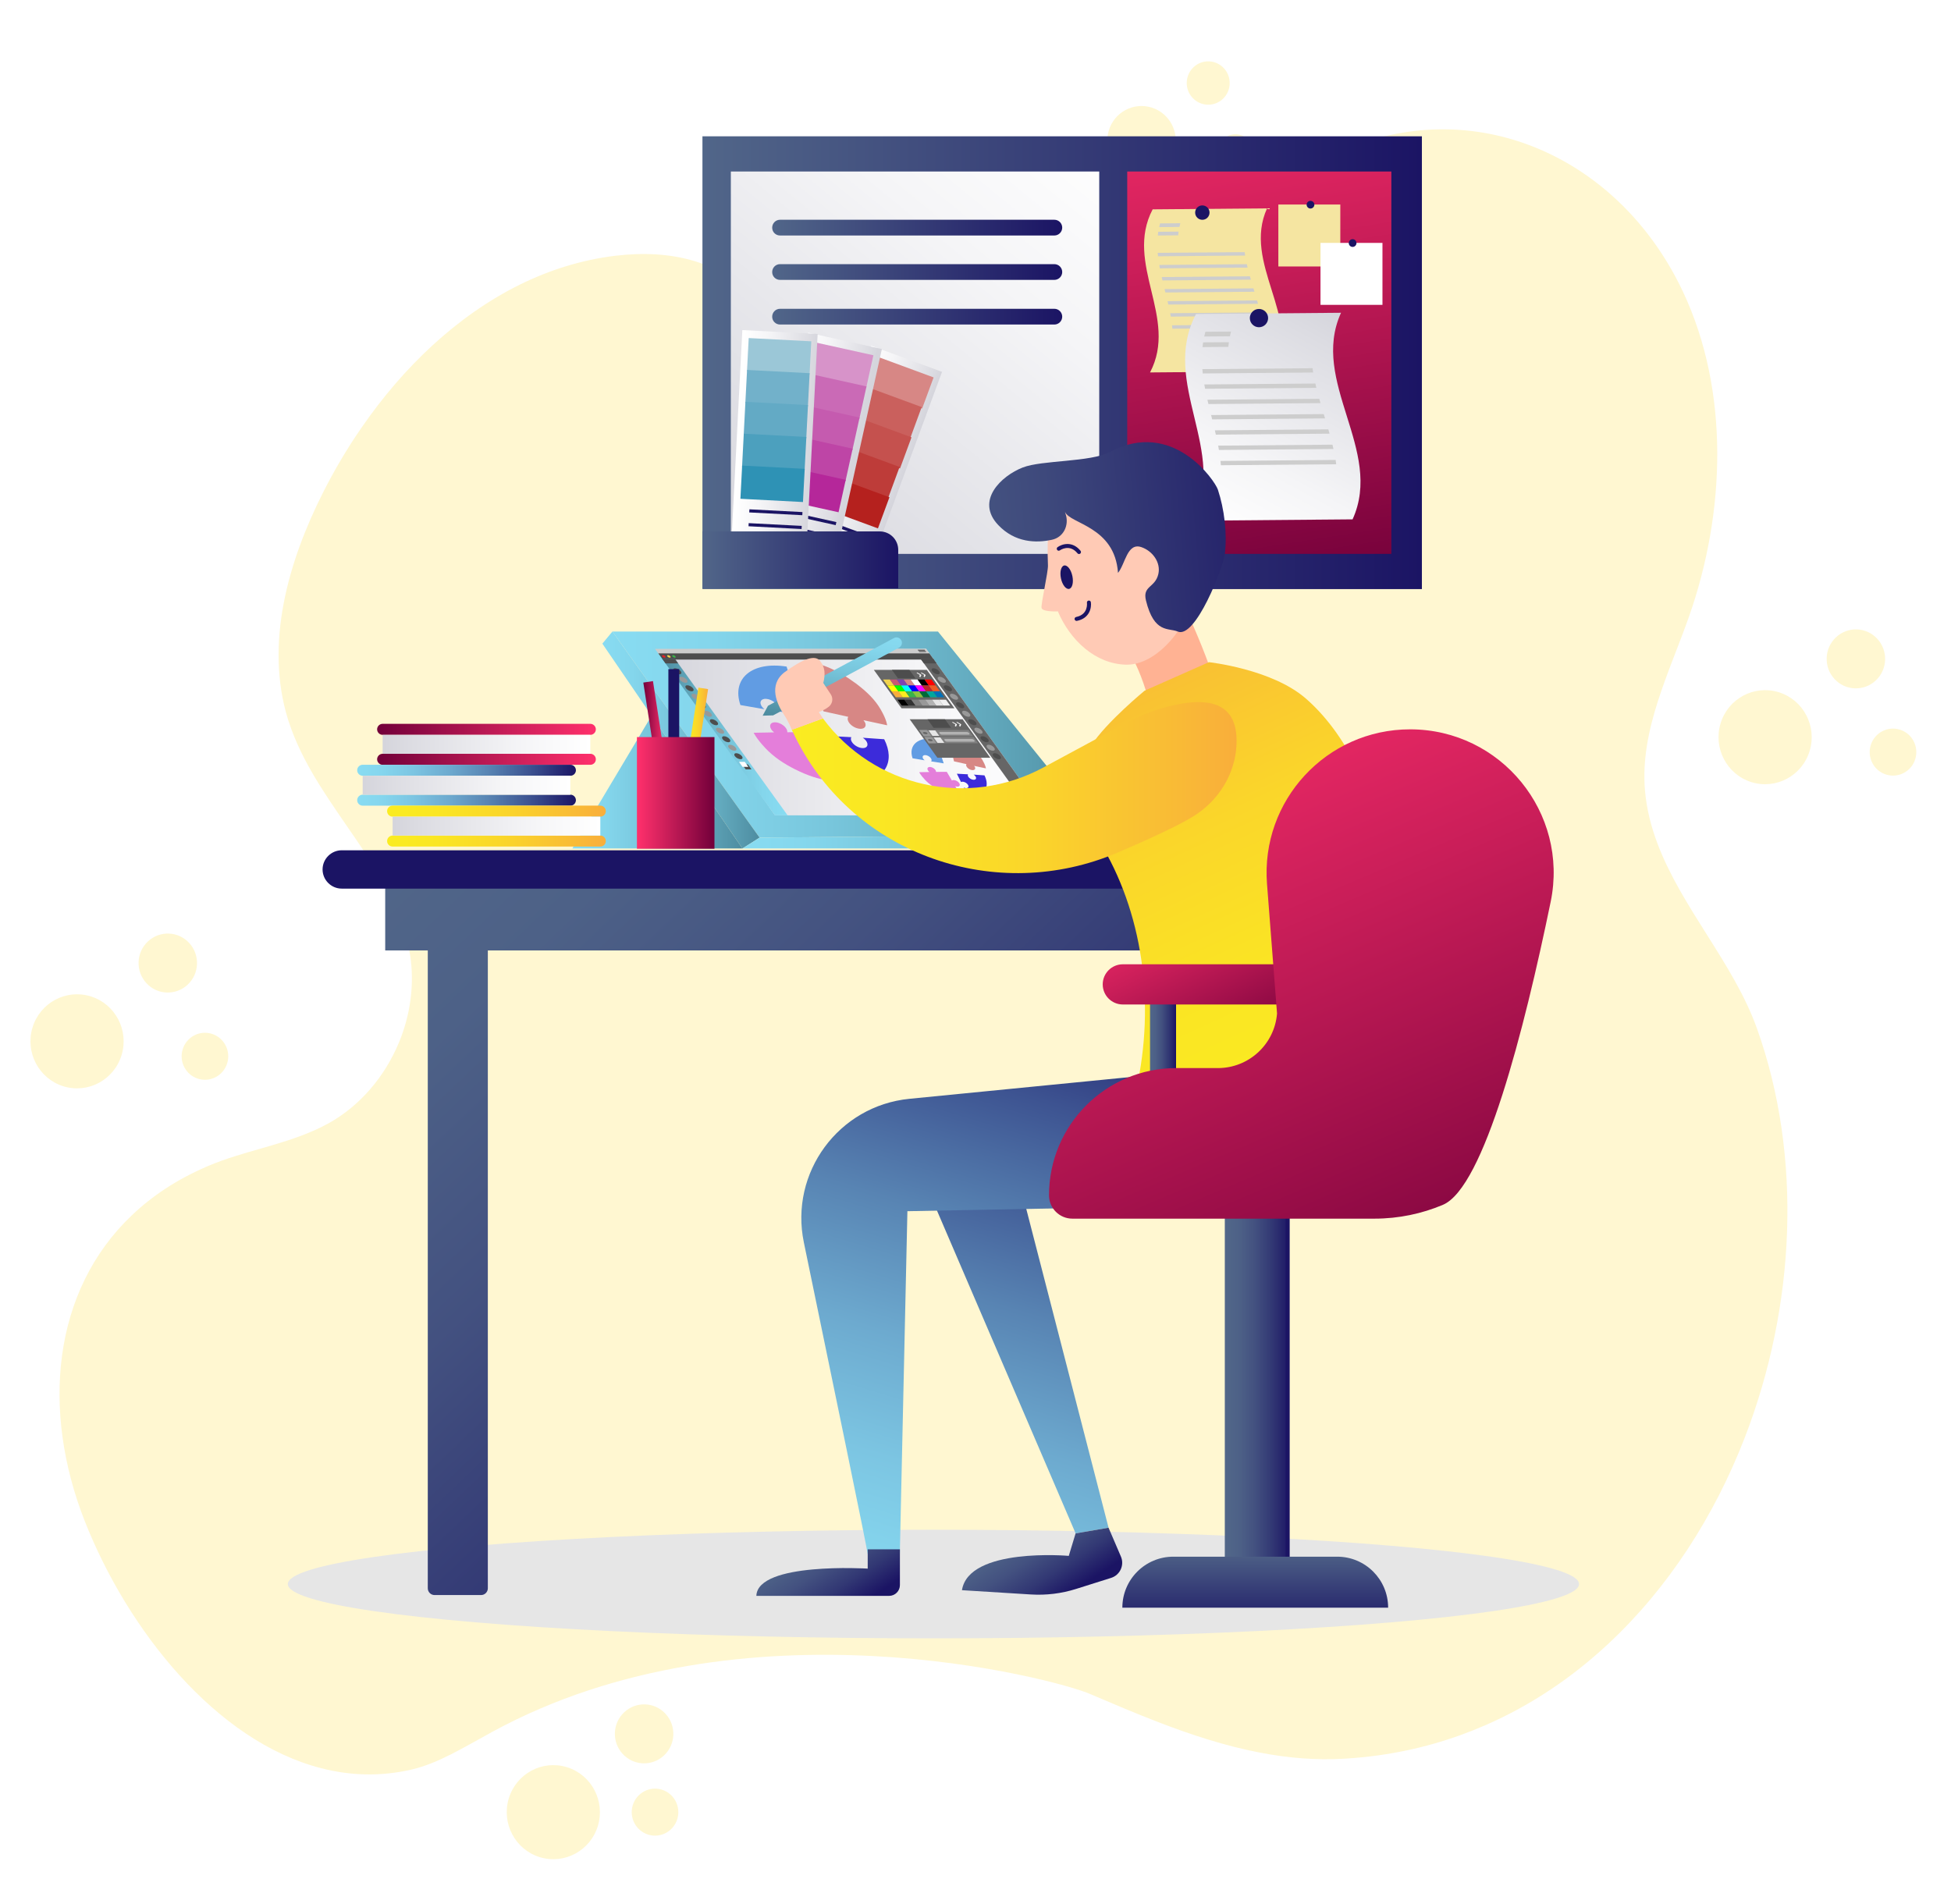 <svg xmlns="http://www.w3.org/2000/svg" xmlns:xlink="http://www.w3.org/1999/xlink" id="Layer_1" x="0px" y="0px" viewBox="0 0 461 450" style="enable-background:new 0 0 461 450;" xml:space="preserve"><style type="text/css">	.st0{fill:#FFF7D1;}	.st1{fill:url(#SVGID_1_);}	.st2{fill:url(#SVGID_00000067217500132678906280000009646360530079071107_);}	.st3{fill:url(#SVGID_00000018934506838723357580000003027321755322246019_);}	.st4{fill:#F5E5A1;}	.st5{fill:#CDCDCD;}	.st6{fill:#1B1464;}	.st7{fill:#FFFFFF;}	.st8{fill:url(#SVGID_00000165932383434352324530000012799616830743296434_);}	.st9{fill:url(#SVGID_00000063603523031749636630000009228446610843893909_);}	.st10{fill:#D78785;}	.st11{fill:#CA605D;}	.st12{fill:#C5514E;}	.st13{fill:#BE3C39;}	.st14{fill:#B5211E;}	.st15{fill:url(#SVGID_00000044153931704992128120000011256673029334453140_);}	.st16{fill:#D793C9;}	.st17{fill:#CA6AB6;}	.st18{fill:#C55BAF;}	.st19{fill:#BE45A6;}	.st20{fill:#B5279A;}	.st21{fill:url(#SVGID_00000124141456897866557300000012699088365094940056_);}	.st22{fill:#9BC7D7;}	.st23{fill:#72B1CA;}	.st24{fill:#63AAC5;}	.st25{fill:#4CA0BE;}	.st26{fill:#2E92B5;}	.st27{fill:url(#SVGID_00000052106485388188750770000010979669822003421113_);}	.st28{fill:url(#SVGID_00000175287169887424543800000001774779855911859331_);}	.st29{fill:url(#SVGID_00000110442131986043828640000011021887714686666653_);}	.st30{fill:url(#SVGID_00000175281914371161649350000016350456755078845077_);}	.st31{fill:#E6E6E6;}	.st32{fill:url(#SVGID_00000168803150313067736560000010350985713609855906_);}	.st33{fill:url(#SVGID_00000083782796347712538640000001609044732185810583_);}	.st34{fill:url(#SVGID_00000044892424524975158550000007829937234011425932_);}	.st35{fill:url(#SVGID_00000097477281630261250600000006877169624740368036_);}	.st36{fill:url(#SVGID_00000137124529591764452530000016289074891843853975_);}	.st37{fill:#E47EDA;}	.st38{fill:#3C2BDA;}	.st39{fill:#619CE3;}	.st40{fill:#CCCCCC;}	.st41{fill:#4D4D4D;}	.st42{fill:url(#SVGID_00000122686827164998350260000009571224921513025710_);}	.st43{fill:#999999;}	.st44{fill:#666666;}	.st45{fill:#F1D34E;}	.st46{fill:#C85676;}	.st47{fill:#8043B1;}	.st48{fill:#FF0000;}	.st49{fill:#FFFF00;}	.st50{fill:#00FF00;}	.st51{fill:#00FFFF;}	.st52{fill:#0000FF;}	.st53{fill:#FF00FF;}	.st54{fill:#BF272D;}	.st55{fill:#EF5A24;}	.st56{fill:#F9AE3B;}	.st57{fill:#FAEC21;}	.st58{fill:#39B34A;}	.st59{fill:#8AC43F;}	.st60{fill:#006837;}	.st61{fill:#00A79B;}	.st62{fill:#0071BA;}	.st63{fill:#333333;}	.st64{fill:#808080;}	.st65{fill:#B3B3B3;}	.st66{fill:#F2F2F2;}	.st67{fill:#EB1C24;}	.st68{fill:url(#SVGID_00000178186226146419039880000014280842745365133698_);}	.st69{fill:url(#SVGID_00000005233853283461476520000010438565355935275958_);}	.st70{fill:url(#SVGID_00000042006182345554522010000001985788753623890334_);}	.st71{fill:url(#SVGID_00000104679372835250214030000011979256789263536787_);}	.st72{fill:url(#SVGID_00000045605463098689181640000012329155851098261918_);}	.st73{fill:url(#SVGID_00000112595955188902919640000013630146373913752973_);}	.st74{fill:url(#SVGID_00000157274080937156424550000009277220970920429759_);}	.st75{fill:url(#SVGID_00000070111434023835366490000000453719729730807994_);}	.st76{fill:url(#SVGID_00000051377217956364548430000000896543481878157703_);}	.st77{fill:url(#SVGID_00000163058960241531020890000012460979133789335711_);}	.st78{fill:url(#SVGID_00000026144387949525891090000014168875671261026965_);}	.st79{fill:url(#SVGID_00000162314923148033722280000009310840894444744121_);}	.st80{fill:url(#SVGID_00000166656150767230544960000008864253349670278547_);}	.st81{fill:#FFB293;}	.st82{fill:#FFCAB5;}	.st83{fill:url(#SVGID_00000059275428957626223770000002616656503965909656_);}	.st84{fill:url(#SVGID_00000101805117413469506200000003730145573468251523_);}	.st85{fill:url(#SVGID_00000126315463899712780070000010690495968584791220_);}	.st86{fill:url(#SVGID_00000053517668874639042670000007112140022965717394_);}	.st87{fill:url(#SVGID_00000175287844369593747930000013102643448255614855_);}	.st88{fill:url(#SVGID_00000060741314697320059580000007625281627038317210_);}	.st89{fill:url(#SVGID_00000083089845426122584890000008531925461252568246_);}	.st90{fill:url(#SVGID_00000079487037257591948650000006583264994019969446_);}	.st91{fill:url(#SVGID_00000099632432006062790280000017691218797899405184_);}	.st92{fill:url(#SVGID_00000166675148007636338070000010830306138296837272_);}	.st93{fill:url(#SVGID_00000000901544947689518580000009648139812026179210_);}	.st94{fill:url(#SVGID_00000006666932318391765440000008099299839636906164_);}	.st95{fill:url(#SVGID_00000012473684543581951500000007430122980347149235_);}</style><g id="BACKGROUND">	<g>		<g>			<path class="st0" d="M397.65,68.9c11.15,23.65,10.01,52.41,1.47,76.73c-4.74,13.47-11.64,26.91-10.43,41.16    c0.38,4.41,1.45,8.59,2.98,12.62c5.76,15.23,17.98,28.28,23.45,43.55c10.87,30.29,9.12,65.83-2.85,96.76    c-7.21,18.63-18.14,35.6-32.28,48.76c-8.53,7.96-18.26,14.52-29.05,19.22c-7.82,3.41-16.21,5.84-25.13,7.09    c-2.6,0.37-5.26,0.63-7.96,0.8c-6.94,0.43-13.74-0.17-20.39-1.48c-8.09-1.57-16-4.15-23.76-7.15    c-5.49-2.11-10.91-4.43-16.29-6.72c-7.9-3.39-81.68-23.34-140.99,8.96c-6.94,3.78-12.83,7.48-19.12,8.95    c-7.35,1.71-14.52,1.47-21.39-0.3c-24.92-6.37-45.78-32.74-55.88-58.39c-10.31-26.19-7.67-54.42,11.14-72.29    c4.75-4.53,10.53-8.38,17.4-11.37c0.23-0.1,0.46-0.2,0.68-0.3c7.96-3.37,16.69-4.75,24.56-8.19c1.32-0.55,2.61-1.2,3.88-1.89    c7.44-4.16,13.23-11.04,16.53-18.96l0.01-0.01c2.75-6.59,3.78-13.91,2.64-20.97c-3.24-19.95-21.12-34.26-28.03-53.18l-0.79-2.28    l-0.02-0.09c-5.49-17.77,0.01-37.19,8.41-53.76c2.63-5.18,5.63-10.27,8.98-15.1c9.78-14.2,22.51-26.44,37.39-33.8    c7.1-3.5,14.66-5.88,22.63-6.84c3.13-0.37,6.35-0.51,9.53-0.32c6.47,0.4,12.8,2.15,18.02,5.92c3.35,2.42,6.03,5.46,8.33,8.83    c4.34,6.42,7.32,14.08,10.89,21.06c5.45,10.69,14.94,21.47,26.82,20.5c1.5-0.13,2.97-0.43,4.36-0.9    c5.65-1.82,10.54-5.99,15.03-10.07c2.33-2.11,4.6-4.28,6.86-6.49c8.98-8.81,17.45-18.32,26.23-27.48    c11.53-12.06,23.6-23.49,38.03-31.95c0.39-0.25,0.8-0.49,1.2-0.72c14.42-8.23,29.8-10.04,43.88-6.6    C372.65,36.62,388.58,49.66,397.65,68.9z"></path>		</g>		<g>			<g>				<path class="st0" d="M262,30.82c1.31-4.31,5.83-6.73,10.1-5.41c4.27,1.32,6.67,5.88,5.36,10.19c-1.31,4.31-5.83,6.73-10.1,5.41     C263.1,39.69,260.69,35.13,262,30.82z"></path>				<path class="st0" d="M293.11,31.9c2.14,0.66,3.34,2.94,2.68,5.1c-0.65,2.16-2.92,3.37-5.05,2.71c-2.14-0.66-3.34-2.94-2.68-5.1     C288.72,32.45,290.98,31.24,293.11,31.9z"></path>				<path class="st0" d="M282.03,15.87c2.05-1.93,5.26-1.81,7.17,0.26c1.91,2.07,1.8,5.31-0.25,7.24c-2.05,1.93-5.26,1.81-7.17-0.26     C279.86,21.04,279.98,17.8,282.03,15.87z"></path>			</g>			<g>				<path class="st0" d="M120.22,424.98c1.78-5.87,7.94-9.17,13.75-7.37c5.81,1.8,9.08,8.01,7.3,13.88     c-1.78,5.87-7.94,9.17-13.75,7.37C121.71,437.06,118.44,430.85,120.22,424.98z"></path>				<path class="st0" d="M156.39,422.92c2.91,0.9,4.54,4.01,3.65,6.94c-0.89,2.93-3.97,4.58-6.88,3.68s-4.54-4.01-3.65-6.94     C150.41,423.67,153.49,422.02,156.39,422.92z"></path>				<path class="st0" d="M147.49,404.63c2.79-2.62,7.16-2.47,9.76,0.35c2.6,2.82,2.45,7.23-0.35,9.85     c-2.79,2.62-7.16,2.47-9.76-0.35C144.54,411.67,144.69,407.26,147.49,404.63z"></path>			</g>			<g>				<path class="st0" d="M7.68,242.82c1.78-5.87,7.94-9.17,13.75-7.37s9.08,8.01,7.3,13.88c-1.78,5.87-7.94,9.17-13.75,7.37     C9.17,254.9,5.9,248.69,7.68,242.82z"></path>				<path class="st0" d="M50.04,244.3c2.91,0.9,4.54,4.01,3.65,6.94c-0.89,2.93-3.97,4.58-6.88,3.68c-2.91-0.9-4.54-4.01-3.65-6.94     C44.05,245.05,47.13,243.4,50.04,244.3z"></path>				<path class="st0" d="M34.94,222.48c2.79-2.62,7.16-2.47,9.76,0.35c2.6,2.82,2.45,7.23-0.35,9.85c-2.79,2.62-7.16,2.47-9.76-0.35     C32,229.51,32.15,225.1,34.94,222.48z"></path>			</g>			<g>				<path class="st0" d="M406.55,170.95c1.78-5.87,7.94-9.17,13.75-7.37s9.08,8.01,7.3,13.88c-1.78,5.87-7.94,9.17-13.75,7.37     C408.04,183.02,404.77,176.81,406.55,170.95z"></path>				<path class="st0" d="M448.91,172.42c2.91,0.9,4.54,4.01,3.65,6.94c-0.89,2.93-3.97,4.58-6.88,3.68     c-2.91-0.9-4.54-4.01-3.65-6.94S446.01,171.52,448.91,172.42z"></path>				<path class="st0" d="M433.82,150.6c2.79-2.62,7.16-2.47,9.76,0.35c2.6,2.82,2.45,7.23-0.35,9.85c-2.79,2.62-7.16,2.47-9.76-0.35     C430.87,157.64,431.03,153.23,433.82,150.6z"></path>			</g>		</g>	</g></g><g id="OBJECTS">	<g>		<g>							<linearGradient id="SVGID_1_" gradientUnits="userSpaceOnUse" x1="165.983" y1="362.292" x2="335.983" y2="362.292" gradientTransform="matrix(1 0 0 -1 0 448)">				<stop offset="0" style="stop-color:#516689"></stop>				<stop offset="1" style="stop-color:#1B1464"></stop>			</linearGradient>			<polygon class="st1" points="165.98,139.21 335.98,139.21 335.98,32.21 165.98,32.21    "></polygon>							<linearGradient id="SVGID_00000066488013548481137930000017010911866263928203_" gradientUnits="userSpaceOnUse" x1="306.131" y1="307.291" x2="285.272" y2="441.033" gradientTransform="matrix(1 0 0 -1 0 448)">				<stop offset="0" style="stop-color:#72003A"></stop>				<stop offset="0.408" style="stop-color:#AE144F"></stop>				<stop offset="0.608" style="stop-color:#CB1E59"></stop>				<stop offset="0.999" style="stop-color:#FF306C"></stop>			</linearGradient>							<rect x="266.35" y="40.53" style="fill:url(#SVGID_00000066488013548481137930000017010911866263928203_);" width="62.41" height="90.36"></rect>							<linearGradient id="SVGID_00000005989185695222928120000001362753568090457773_" gradientUnits="userSpaceOnUse" x1="177.62" y1="314.901" x2="261.056" y2="417.356" gradientTransform="matrix(1 0 0 -1 0 448)">				<stop offset="8.100000e-03" style="stop-color:#D5D5DC"></stop>				<stop offset="0.131" style="stop-color:#DCDCE2"></stop>				<stop offset="0.674" style="stop-color:#F5F5F7"></stop>				<stop offset="1" style="stop-color:#FFFFFF"></stop>			</linearGradient>							<rect x="172.69" y="40.53" style="fill:url(#SVGID_00000005989185695222928120000001362753568090457773_);" width="87.05" height="90.36"></rect>		</g>		<g>			<g>				<path class="st4" d="M271.74,88.01c9.94-0.08,19.88-0.17,29.81-0.25c5.86-12.89-8.02-25.62-2.16-38.52     c-9.01,0.08-18.02,0.15-27.03,0.23C265.58,62.37,278.53,75.11,271.74,88.01z"></path>				<g>					<path class="st5" d="M273.63,60.56c-0.03-0.27-0.06-0.54-0.08-0.81c6.85-0.06,13.7-0.12,20.55-0.17      c0.04,0.27,0.08,0.54,0.12,0.81C287.35,60.44,280.49,60.5,273.63,60.56z"></path>					<path class="st5" d="M294.8,63.24c-6.91,0.06-13.83,0.12-20.74,0.18c-0.05-0.27-0.1-0.54-0.14-0.81      c6.9-0.06,13.8-0.12,20.7-0.18C294.67,62.7,294.74,62.97,294.8,63.24z"></path>					<path class="st5" d="M295.57,66.09c-6.96,0.06-13.93,0.12-20.89,0.18c-0.06-0.27-0.13-0.54-0.19-0.8      c6.95-0.06,13.9-0.12,20.85-0.18C295.42,65.55,295.49,65.82,295.57,66.09z"></path>					<path class="st5" d="M296.42,68.94c-7.02,0.06-14.03,0.12-21.05,0.18c-0.07-0.27-0.13-0.54-0.2-0.8c7-0.06,14-0.12,21-0.18      C296.26,68.4,296.34,68.67,296.42,68.94z"></path>					<path class="st5" d="M297.26,71.79c-7.07,0.06-14.13,0.12-21.2,0.18c-0.06-0.27-0.12-0.54-0.19-0.8      c7.05-0.06,14.1-0.12,21.15-0.18C297.11,71.25,297.18,71.52,297.26,71.79z"></path>					<path class="st5" d="M297.99,74.64c-7.12,0.06-14.23,0.12-21.35,0.18c-0.05-0.27-0.09-0.54-0.14-0.81      c7.1-0.06,14.2-0.12,21.31-0.18C297.86,74.1,297.93,74.37,297.99,74.64z"></path>					<path class="st5" d="M298.39,76.69c0.04,0.27,0.08,0.54,0.12,0.81c-7.17,0.06-14.33,0.12-21.5,0.18      c-0.02-0.27-0.05-0.54-0.08-0.81C284.08,76.81,291.23,76.75,298.39,76.69z"></path>					<path class="st5" d="M273.9,53.67c0.07-0.29,0.14-0.59,0.22-0.88c1.59-0.01,3.19-0.03,4.78-0.04      c-0.08,0.29-0.15,0.59-0.21,0.88C277.09,53.64,275.49,53.66,273.9,53.67z"></path>					<path class="st5" d="M278.49,54.73c-0.04,0.29-0.08,0.59-0.1,0.88c-1.61,0.01-3.21,0.03-4.82,0.04      c0.03-0.29,0.07-0.59,0.11-0.88C275.29,54.76,276.89,54.74,278.49,54.73z"></path>				</g>			</g>			<path class="st6" d="M282.4,50.24c0,0.94,0.76,1.7,1.7,1.7s1.7-0.76,1.7-1.7s-0.76-1.7-1.7-1.7    C283.16,48.54,282.4,49.3,282.4,50.24z"></path>		</g>		<g>			<rect x="302.06" y="48.33" class="st4" width="14.64" height="14.64"></rect>			<path class="st6" d="M308.74,48.37c0,0.5,0.41,0.91,0.91,0.91s0.92-0.41,0.92-0.91c0-0.5-0.41-0.91-0.92-0.91    C309.15,47.46,308.74,47.87,308.74,48.37z"></path>		</g>		<g>			<rect x="312.02" y="57.4" class="st7" width="14.64" height="14.64"></rect>			<path class="st6" d="M318.7,57.44c0,0.5,0.41,0.91,0.91,0.91s0.91-0.41,0.91-0.91c0-0.5-0.41-0.92-0.91-0.92    S318.7,56.94,318.7,57.44z"></path>		</g>		<g>			<g>									<linearGradient id="SVGID_00000132803489876163353580000002925844376301794215_" gradientUnits="userSpaceOnUse" x1="-591.255" y1="-352.865" x2="-531.348" y2="-352.865" gradientTransform="matrix(-0.476 0.879 -0.879 -0.476 -276.925 424.695)">					<stop offset="8.100000e-03" style="stop-color:#D5D5DC"></stop>					<stop offset="0.131" style="stop-color:#DCDCE2"></stop>					<stop offset="0.674" style="stop-color:#F5F5F7"></stop>					<stop offset="1" style="stop-color:#FFFFFF"></stop>				</linearGradient>				<path style="fill:url(#SVGID_00000132803489876163353580000002925844376301794215_);" d="M281.81,123.05     c12.6-0.11,25.19-0.21,37.79-0.32c7.43-16.35-10.16-32.48-2.73-48.82c-11.42,0.1-22.84,0.19-34.26,0.29     C274,90.55,290.42,106.69,281.81,123.05z"></path>				<g>					<path class="st5" d="M284.2,88.25c-0.04-0.34-0.07-0.68-0.1-1.02c8.68-0.07,17.36-0.15,26.04-0.22      c0.05,0.34,0.1,0.68,0.15,1.02C301.6,88.1,292.9,88.18,284.2,88.25z"></path>					<path class="st5" d="M311.04,91.65c-8.76,0.07-17.53,0.15-26.29,0.22c-0.06-0.34-0.13-0.68-0.18-1.02      c8.74-0.07,17.49-0.15,26.24-0.22C310.88,90.97,310.96,91.31,311.04,91.65z"></path>					<path class="st5" d="M312.02,95.26c-8.83,0.07-17.65,0.15-26.48,0.22c-0.08-0.34-0.16-0.68-0.24-1.02      c8.81-0.07,17.62-0.15,26.43-0.22C311.82,94.58,311.92,94.92,312.02,95.26z"></path>					<path class="st5" d="M313.1,98.87c-8.89,0.08-17.78,0.15-26.68,0.23c-0.08-0.34-0.17-0.68-0.25-1.02      c8.87-0.07,17.75-0.15,26.62-0.23C312.89,98.19,312.99,98.53,313.1,98.87z"></path>					<path class="st5" d="M314.16,102.48c-8.96,0.08-17.91,0.15-26.87,0.23c-0.08-0.34-0.16-0.68-0.24-1.02      c8.94-0.08,17.88-0.15,26.82-0.23C313.97,101.8,314.06,102.14,314.16,102.48z"></path>					<path class="st5" d="M315.08,106.1c-9.02,0.08-18.04,0.15-27.06,0.23c-0.06-0.34-0.12-0.68-0.18-1.02      c9-0.08,18.01-0.15,27.01-0.23C314.92,105.42,315,105.76,315.08,106.1z"></path>					<path class="st5" d="M315.59,108.69c0.06,0.34,0.11,0.68,0.15,1.02c-9.09,0.08-18.17,0.15-27.26,0.23      c-0.03-0.34-0.06-0.68-0.1-1.02C297.45,108.85,306.52,108.77,315.59,108.69z"></path>					<path class="st5" d="M284.54,79.52c0.08-0.37,0.17-0.74,0.28-1.12c2.02-0.02,4.04-0.03,6.06-0.05      c-0.1,0.37-0.19,0.74-0.26,1.12C288.59,79.49,286.57,79.5,284.54,79.52z"></path>					<path class="st5" d="M290.37,80.86c-0.05,0.37-0.1,0.74-0.13,1.11c-2.04,0.02-4.07,0.04-6.1,0.05      c0.04-0.37,0.09-0.74,0.14-1.12C286.31,80.9,288.34,80.88,290.37,80.86z"></path>				</g>			</g>			<path class="st6" d="M295.32,75.17c0,1.19,0.97,2.16,2.16,2.16s2.16-0.97,2.16-2.16c0-1.19-0.97-2.16-2.16-2.16    S295.32,73.98,295.32,75.17z"></path>		</g>		<g>			<g>				<g>											<linearGradient id="SVGID_00000045581983710208721550000013819722964109996198_" gradientUnits="userSpaceOnUse" x1="-1262.07" y1="591.39" x2="-1244.256" y2="591.39" gradientTransform="matrix(-0.938 -0.346 0.346 -0.938 -1175.234 231.415)">						<stop offset="8.100000e-03" style="stop-color:#D5D5DC"></stop>						<stop offset="0.131" style="stop-color:#DCDCE2"></stop>						<stop offset="0.674" style="stop-color:#F5F5F7"></stop>						<stop offset="1" style="stop-color:#FFFFFF"></stop>					</linearGradient>					<polygon style="fill:url(#SVGID_00000045581983710208721550000013819722964109996198_);" points="205.88,81.72 222.59,87.87       204.36,137.38 187.65,131.22      "></polygon>											<rect x="208.32" y="82.79" transform="matrix(0.346 -0.938 0.938 0.346 54.267 258.191)" class="st10" width="7.85" height="14.8"></rect>											<rect x="205.71" y="89.89" transform="matrix(0.345 -0.938 0.938 0.345 45.907 260.396)" class="st11" width="7.85" height="14.8"></rect>											<rect x="203.11" y="96.94" transform="matrix(0.346 -0.938 0.938 0.346 37.574 262.563)" class="st12" width="7.85" height="14.8"></rect>											<rect x="200.49" y="104.04" transform="matrix(0.345 -0.938 0.938 0.345 29.214 264.768)" class="st13" width="7.85" height="14.8"></rect>											<rect x="197.9" y="111.1" transform="matrix(0.346 -0.938 0.938 0.346 20.882 266.936)" class="st14" width="7.85" height="14.8"></rect>											<rect x="200.21" y="118.87" transform="matrix(0.346 -0.938 0.938 0.346 13.819 270.114)" class="st6" width="0.74" height="12.55"></rect>											<rect x="199.08" y="121.94" transform="matrix(0.346 -0.938 0.938 0.346 10.201 271.062)" class="st6" width="0.74" height="12.55"></rect>				</g>				<g>											<linearGradient id="SVGID_00000149352673630793514790000005595222077633641622_" gradientUnits="userSpaceOnUse" x1="-1236.492" y1="494.195" x2="-1218.679" y2="494.195" gradientTransform="matrix(-0.976 -0.216 0.216 -0.976 -1111.509 323.013)">						<stop offset="8.100000e-03" style="stop-color:#D5D5DC"></stop>						<stop offset="0.131" style="stop-color:#DCDCE2"></stop>						<stop offset="0.674" style="stop-color:#F5F5F7"></stop>						<stop offset="1" style="stop-color:#FFFFFF"></stop>					</linearGradient>					<polygon style="fill:url(#SVGID_00000149352673630793514790000005595222077633641622_);" points="190.99,78.62 208.38,82.48       196.96,133.98 179.57,130.12      "></polygon>					<g>													<rect x="194.51" y="78.77" transform="matrix(0.216 -0.976 0.976 0.216 71.342 261.245)" class="st16" width="7.85" height="14.8"></rect>													<rect x="192.87" y="86.14" transform="matrix(0.216 -0.976 0.976 0.216 62.875 265.42)" class="st17" width="7.85" height="14.8"></rect>													<rect x="191.24" y="93.5" transform="matrix(0.216 -0.976 0.976 0.216 54.408 269.594)" class="st18" width="7.85" height="14.8"></rect>													<rect x="189.61" y="100.86" transform="matrix(0.216 -0.976 0.976 0.216 45.939 273.767)" class="st19" width="7.85" height="14.8"></rect>													<rect x="187.97" y="108.22" transform="matrix(0.216 -0.976 0.976 0.216 37.472 277.941)" class="st20" width="7.85" height="14.8"></rect>					</g>											<rect x="191.18" y="116.11" transform="matrix(0.216 -0.976 0.976 0.216 30.599 282.899)" class="st6" width="0.74" height="12.55"></rect>											<rect x="190.48" y="119.3" transform="matrix(0.216 -0.976 0.976 0.216 26.928 284.709)" class="st6" width="0.74" height="12.55"></rect>				</g>				<g>											<linearGradient id="SVGID_00000076563560637384862500000013103457389931574967_" gradientUnits="userSpaceOnUse" x1="-1190.913" y1="378.06" x2="-1173.099" y2="378.06" gradientTransform="matrix(-0.999 -0.052 0.052 -0.999 -1017.032 421.38)">						<stop offset="8.100000e-03" style="stop-color:#D5D5DC"></stop>						<stop offset="0.131" style="stop-color:#DCDCE2"></stop>						<stop offset="0.674" style="stop-color:#F5F5F7"></stop>						<stop offset="1" style="stop-color:#FFFFFF"></stop>					</linearGradient>					<polygon style="fill:url(#SVGID_00000076563560637384862500000013103457389931574967_);" points="175.41,78 193.2,78.92       190.48,131.6 172.69,130.68      "></polygon>					<g>													<rect x="180.07" y="76.82" transform="matrix(0.052 -0.999 0.999 0.052 90.399 263.624)" class="st22" width="7.85" height="14.8"></rect>													<rect x="179.68" y="84.35" transform="matrix(0.052 -0.999 0.999 0.052 82.508 270.378)" class="st23" width="7.85" height="14.8"></rect>													<rect x="179.29" y="91.88" transform="matrix(0.052 -0.999 0.999 0.052 74.618 277.13)" class="st24" width="7.85" height="14.8"></rect>													<rect x="178.9" y="99.41" transform="matrix(0.052 -0.999 0.999 0.052 66.727 283.884)" class="st25" width="7.85" height="14.8"></rect>													<rect x="178.51" y="106.94" transform="matrix(0.052 -0.999 0.999 0.052 58.836 290.637)" class="st26" width="7.85" height="14.8"></rect>					</g>											<rect x="182.85" y="114.79" transform="matrix(0.052 -0.999 0.999 0.052 52.854 297.792)" class="st6" width="0.74" height="12.55"></rect>											<rect x="182.68" y="118.05" transform="matrix(0.052 -0.999 0.999 0.052 49.436 300.719)" class="st6" width="0.74" height="12.55"></rect>				</g>			</g>							<linearGradient id="SVGID_00000153693739872304751340000006000704518200011144_" gradientUnits="userSpaceOnUse" x1="165.983" y1="315.691" x2="212.244" y2="315.691" gradientTransform="matrix(1 0 0 -1 0 448)">				<stop offset="0" style="stop-color:#516689"></stop>				<stop offset="1" style="stop-color:#1B1464"></stop>			</linearGradient>			<path style="fill:url(#SVGID_00000153693739872304751340000006000704518200011144_);" d="M165.98,139.04h46.26v-9.1    c0-2.41-1.95-4.36-4.36-4.36h-41.9V139.04z"></path>							<linearGradient id="SVGID_00000062152983504014252570000005644625990228423867_" gradientUnits="userSpaceOnUse" x1="182.453" y1="394.204" x2="250.983" y2="394.204" gradientTransform="matrix(1 0 0 -1 0 448)">				<stop offset="0" style="stop-color:#516689"></stop>				<stop offset="1" style="stop-color:#1B1464"></stop>			</linearGradient>			<path style="fill:url(#SVGID_00000062152983504014252570000005644625990228423867_);" d="M184.31,55.65h64.82    c1.02,0,1.86-0.83,1.86-1.86l0,0c0-1.02-0.83-1.86-1.86-1.86h-64.82c-1.02,0-1.85,0.83-1.85,1.86l0,0    C182.45,54.82,183.28,55.65,184.31,55.65z"></path>							<linearGradient id="SVGID_00000154426582386527151650000001191618220035036329_" gradientUnits="userSpaceOnUse" x1="182.453" y1="383.713" x2="250.983" y2="383.713" gradientTransform="matrix(1 0 0 -1 0 448)">				<stop offset="0" style="stop-color:#516689"></stop>				<stop offset="1" style="stop-color:#1B1464"></stop>			</linearGradient>			<path style="fill:url(#SVGID_00000154426582386527151650000001191618220035036329_);" d="M184.31,66.14h64.82    c1.02,0,1.86-0.83,1.86-1.86l0,0c0-1.02-0.83-1.86-1.86-1.86h-64.82c-1.02,0-1.85,0.83-1.85,1.86l0,0    C182.45,65.31,183.28,66.14,184.31,66.14z"></path>							<linearGradient id="SVGID_00000103945375983544412930000004677304175670760603_" gradientUnits="userSpaceOnUse" x1="182.453" y1="373.169" x2="250.983" y2="373.169" gradientTransform="matrix(1 0 0 -1 0 448)">				<stop offset="0" style="stop-color:#516689"></stop>				<stop offset="1" style="stop-color:#1B1464"></stop>			</linearGradient>			<path style="fill:url(#SVGID_00000103945375983544412930000004677304175670760603_);" d="M184.31,76.69h64.82    c1.02,0,1.86-0.83,1.86-1.86l0,0c0-1.02-0.83-1.86-1.86-1.86h-64.82c-1.02,0-1.85,0.83-1.85,1.86l0,0    C182.45,75.86,183.28,76.69,184.31,76.69z"></path>		</g>	</g>	<ellipse class="st31" cx="220.56" cy="374.33" rx="152.55" ry="12.83"></ellipse>	<g>		<g>							<linearGradient id="SVGID_00000167372105276927705670000014429295709878528386_" gradientUnits="userSpaceOnUse" x1="-1245.53" y1="274.411" x2="-1129.799" y2="274.411" gradientTransform="matrix(-1 0 0 -1 -985.086 448)">				<stop offset="4.500000e-03" style="stop-color:#4E8DA1"></stop>				<stop offset="0.267" style="stop-color:#64ACC0"></stop>				<stop offset="0.554" style="stop-color:#78C6DC"></stop>				<stop offset="0.808" style="stop-color:#84D6EC"></stop>				<stop offset="1" style="stop-color:#88DCF2"></stop>			</linearGradient>			<polygon style="fill:url(#SVGID_00000167372105276927705670000014429295709878528386_);" points="179.48,197.94 144.71,149.24     221.63,149.24 260.44,197.22    "></polygon>							<linearGradient id="SVGID_00000117678320530392401920000002227394153325366459_" gradientUnits="userSpaceOnUse" x1="155.617" y1="274.997" x2="247.162" y2="274.997" gradientTransform="matrix(1 0 0 -1 0 448)">				<stop offset="8.100000e-03" style="stop-color:#D5D5DC"></stop>				<stop offset="0.131" style="stop-color:#DCDCE2"></stop>				<stop offset="0.674" style="stop-color:#F5F5F7"></stop>				<stop offset="1" style="stop-color:#FFFFFF"></stop>			</linearGradient>			<polygon style="fill:url(#SVGID_00000117678320530392401920000002227394153325366459_);" points="183.11,192.67 155.62,153.41     218.84,153.34 247.16,192.67    "></polygon>							<linearGradient id="SVGID_00000067231506069385527210000003210291912460933251_" gradientUnits="userSpaceOnUse" x1="-1164.566" y1="273.127" x2="-1127.418" y2="273.127" gradientTransform="matrix(-1 0 0 -1 -985.086 448)">				<stop offset="4.500000e-03" style="stop-color:#4E8DA1"></stop>				<stop offset="0.267" style="stop-color:#64ACC0"></stop>				<stop offset="0.554" style="stop-color:#78C6DC"></stop>				<stop offset="0.808" style="stop-color:#84D6EC"></stop>				<stop offset="1" style="stop-color:#88DCF2"></stop>			</linearGradient>			<polygon style="fill:url(#SVGID_00000067231506069385527210000003210291912460933251_);" points="179.48,197.94 175.43,200.51     142.33,152.1 144.71,149.24    "></polygon>							<linearGradient id="SVGID_00000103224416299691545980000011574500985732341901_" gradientUnits="userSpaceOnUse" x1="-1245.53" y1="249.135" x2="-1160.521" y2="249.135" gradientTransform="matrix(-1 0 0 -1 -985.086 448)">				<stop offset="4.500000e-03" style="stop-color:#4E8DA1"></stop>				<stop offset="0.267" style="stop-color:#64ACC0"></stop>				<stop offset="0.554" style="stop-color:#78C6DC"></stop>				<stop offset="0.808" style="stop-color:#84D6EC"></stop>				<stop offset="1" style="stop-color:#88DCF2"></stop>			</linearGradient>			<polygon style="fill:url(#SVGID_00000103224416299691545980000011574500985732341901_);" points="260.44,197.22 256.87,200.51     175.43,200.51 179.48,197.94    "></polygon>							<linearGradient id="SVGID_00000010271493180815285290000007169706795187810206_" gradientUnits="userSpaceOnUse" x1="-1160.521" y1="263.185" x2="-1120.325" y2="263.185" gradientTransform="matrix(-1 0 0 -1 -985.086 448)">				<stop offset="4.500000e-03" style="stop-color:#4E8DA1"></stop>				<stop offset="0.267" style="stop-color:#64ACC0"></stop>				<stop offset="0.554" style="stop-color:#78C6DC"></stop>				<stop offset="0.808" style="stop-color:#84D6EC"></stop>				<stop offset="1" style="stop-color:#88DCF2"></stop>			</linearGradient>			<polygon style="fill:url(#SVGID_00000010271493180815285290000007169706795187810206_);" points="175.43,200.51 135.24,200.51     153.97,169.12    "></polygon>			<g>				<path class="st37" d="M196.17,180.01c-0.34,0-0.69-0.07-1.04-0.21l1.33,2.27c0.26,0.44,1.39,2.44,1.39,2.44s-3.62,0.5-10-2.72     c-2.62-1.32-5-2.88-7.02-5.02c-2.16-2.3-2.74-3.61-2.74-3.61l4.82-0.09c-0.3-0.23-0.55-0.5-0.72-0.8     c-0.56-0.96-0.01-1.73,1.25-1.56c0.77,0.1,1.64,0.58,2.14,1.19c0.35,0.42,0.49,0.82,0.45,1.14l5.06-0.05l0.02,0.04h0.05     l2.38,4.07c0.24-0.18,0.6-0.26,1.07-0.21c0.87,0.09,1.85,0.66,2.34,1.37C197.62,179.2,197.24,180.01,196.17,180.01z"></path>				<path class="st10" d="M209.62,171.39l-5.59-1.2c0.24,0.28,0.41,0.57,0.48,0.87c0.22,0.96-0.76,1.46-2.13,0.99     c-0.85-0.29-1.62-0.92-1.93-1.57c-0.22-0.45-0.2-0.82-0.01-1.09l-0.29-0.06l-3.83-0.85l-1.72-0.38l-0.01-0.04l-0.05-0.01     l-0.92-4.07c-0.35,0.09-0.81,0.06-1.32-0.11c-0.96-0.31-1.83-1.05-2.08-1.77c-0.34-0.97,0.46-1.55,1.69-1.27     c0.39,0.09,0.76,0.25,1.1,0.45l-0.51-2.27c-0.1-0.44-0.51-2.43-0.51-2.43s2.97,0.36,7.3,2.95c0.93,0.56,1.93,1.22,2.98,2     c0.13,0.09,0.25,0.19,0.38,0.29c2.25,1.73,4.16,3.6,5.44,5.82C209.54,170.13,209.62,171.39,209.62,171.39z"></path>				<path class="st38" d="M208.93,174.69c1.35,2.69,1.37,5.09,0.32,6.88c-1.26,2.14-4.07,3.39-8.01,3.18l-2.08-4.3     c0.33,0.14,0.68,0.24,1.02,0.26c1.07,0.06,1.54-0.67,0.97-1.58c-0.42-0.68-1.34-1.27-2.2-1.41c-0.46-0.07-0.83-0.02-1.09,0.13     l-1.96-3.92l5.26,0.27c-0.17,0.29-0.15,0.7,0.14,1.15c0.44,0.7,1.39,1.29,2.26,1.41c1.14,0.16,1.71-0.51,1.27-1.4     c-0.19-0.38-0.54-0.74-0.96-1.02L208.93,174.69z"></path>				<path class="st39" d="M174.95,166.61c-2.13-6.3,2.76-10.37,10.91-9.09l1.46,4.56c-0.35-0.19-0.73-0.32-1.11-0.38     c-1.21-0.19-1.9,0.47-1.44,1.46c0.34,0.73,1.26,1.44,2.21,1.68c0.51,0.13,0.95,0.12,1.27,0.01l1.41,4.16l-5.95-0.93     c0.26-0.27,0.32-0.68,0.08-1.17c-0.36-0.75-1.32-1.46-2.28-1.69c-1.27-0.3-2.07,0.29-1.75,1.24c0.14,0.41,0.46,0.81,0.88,1.14     L174.95,166.61z"></path>			</g>			<g>				<path class="st37" d="M226.24,185.89c-0.17,0-0.35-0.04-0.52-0.1l0.66,1.14c0.13,0.22,0.7,1.22,0.7,1.22s-1.81,0.25-5-1.36     c-1.31-0.66-2.5-1.44-3.51-2.51c-1.08-1.15-1.37-1.8-1.37-1.8l2.41-0.05c-0.15-0.12-0.28-0.25-0.36-0.4     c-0.28-0.48,0-0.86,0.62-0.78c0.39,0.05,0.82,0.29,1.07,0.59c0.18,0.21,0.24,0.41,0.23,0.57l2.53-0.02l0.01,0.02h0.02l1.19,2.03     c0.12-0.09,0.3-0.13,0.53-0.1c0.43,0.05,0.93,0.33,1.17,0.68C226.96,185.48,226.77,185.89,226.24,185.89z"></path>				<path class="st10" d="M232.96,181.58l-2.79-0.6c0.12,0.14,0.2,0.29,0.24,0.43c0.11,0.48-0.38,0.73-1.07,0.49     c-0.42-0.15-0.81-0.46-0.97-0.79c-0.11-0.22-0.1-0.41-0.01-0.54l-0.14-0.03l-1.91-0.43l-0.86-0.19l-0.01-0.02l-0.03-0.01     l-0.46-2.04c-0.18,0.04-0.4,0.03-0.66-0.05c-0.48-0.15-0.91-0.53-1.04-0.89c-0.17-0.49,0.23-0.77,0.85-0.64     c0.19,0.04,0.38,0.12,0.55,0.23l-0.26-1.14c-0.05-0.22-0.26-1.22-0.26-1.22s1.48,0.18,3.65,1.48c0.47,0.28,0.97,0.61,1.49,1     c0.06,0.05,0.13,0.1,0.19,0.14c1.13,0.87,2.08,1.8,2.72,2.91C232.92,180.95,232.96,181.58,232.96,181.58z"></path>				<path class="st38" d="M232.62,183.23c0.67,1.35,0.68,2.55,0.16,3.44c-0.63,1.07-2.04,1.7-4.01,1.59l-1.04-2.15     c0.17,0.07,0.34,0.12,0.51,0.13c0.53,0.03,0.77-0.33,0.48-0.79c-0.21-0.34-0.67-0.63-1.1-0.71c-0.23-0.04-0.42-0.01-0.54,0.06     l-0.98-1.96l2.63,0.14c-0.09,0.15-0.07,0.35,0.07,0.58c0.22,0.35,0.7,0.65,1.13,0.7c0.57,0.08,0.86-0.25,0.63-0.7     c-0.1-0.19-0.27-0.37-0.48-0.51L232.62,183.23z"></path>				<path class="st39" d="M215.63,179.19c-1.07-3.15,1.38-5.18,5.46-4.54l0.73,2.28c-0.18-0.09-0.37-0.16-0.55-0.19     c-0.6-0.1-0.95,0.24-0.72,0.73c0.17,0.37,0.63,0.72,1.11,0.84c0.26,0.07,0.47,0.06,0.63,0l0.7,2.08l-2.98-0.47     c0.13-0.13,0.16-0.34,0.04-0.59c-0.18-0.38-0.66-0.73-1.14-0.85c-0.64-0.15-1.03,0.15-0.87,0.62c0.07,0.2,0.23,0.4,0.44,0.57     L215.63,179.19z"></path>			</g>			<g>				<polygon class="st40" points="218.84,153.34 154.78,153.34 155.85,154.81 219.9,154.81     "></polygon>				<polygon class="st41" points="219.6,154.4 155.55,154.4 156.61,155.87 220.66,155.87     "></polygon>				<g>											<linearGradient id="SVGID_00000089540688689484716820000001910215498868514945_" gradientUnits="userSpaceOnUse" x1="156.482" y1="273.817" x2="186.101" y2="273.817" gradientTransform="matrix(1 0 0 -1 0 448)">						<stop offset="4.500000e-03" style="stop-color:#4E8DA1"></stop>						<stop offset="0.267" style="stop-color:#64ACC0"></stop>						<stop offset="0.554" style="stop-color:#78C6DC"></stop>						<stop offset="0.808" style="stop-color:#84D6EC"></stop>						<stop offset="1" style="stop-color:#88DCF2"></stop>					</linearGradient>					<polygon style="fill:url(#SVGID_00000089540688689484716820000001910215498868514945_);" points="186.1,192.67 183.11,192.67       156.48,155.7 159.47,155.7      "></polygon>					<polygon class="st41" points="160.24,156.76 157.25,156.76 156.48,155.7 159.47,155.7      "></polygon>					<path class="st41" d="M160.86,158.63c0.28,0.39,0.14,0.71-0.32,0.71s-1.06-0.32-1.34-0.71c-0.28-0.39-0.14-0.71,0.32-0.71      C159.97,157.92,160.57,158.24,160.86,158.63z"></path>					<path class="st43" d="M162.3,160.64c0.28,0.39,0.14,0.71-0.32,0.71c-0.46,0-1.06-0.32-1.34-0.71      c-0.28-0.39-0.14-0.71,0.32-0.71C161.42,159.93,162.02,160.25,162.3,160.64z"></path>					<path class="st41" d="M163.75,162.65c0.28,0.39,0.14,0.71-0.32,0.71s-1.06-0.32-1.34-0.71s-0.14-0.71,0.32-0.71      S163.46,162.26,163.75,162.65z"></path>					<path class="st43" d="M165.19,164.65c0.28,0.39,0.14,0.71-0.32,0.71s-1.06-0.32-1.34-0.71c-0.28-0.39-0.14-0.71,0.32-0.71      C164.31,163.94,164.91,164.26,165.19,164.65z"></path>					<path class="st41" d="M166.64,166.66c0.28,0.39,0.14,0.71-0.32,0.71c-0.46,0-1.06-0.32-1.34-0.71      c-0.28-0.39-0.14-0.71,0.32-0.71S166.35,166.27,166.64,166.66z"></path>					<path class="st43" d="M168.08,168.67c0.28,0.39,0.14,0.71-0.32,0.71c-0.46,0-1.06-0.32-1.34-0.71      c-0.28-0.39-0.14-0.71,0.32-0.71C167.2,167.96,167.8,168.27,168.08,168.67z"></path>					<path class="st41" d="M169.53,170.67c0.28,0.39,0.14,0.71-0.32,0.71c-0.46,0-1.06-0.32-1.34-0.71      c-0.28-0.39-0.14-0.71,0.32-0.71S169.24,170.28,169.53,170.67z"></path>					<path class="st43" d="M170.97,172.68c0.28,0.39,0.14,0.71-0.32,0.71s-1.06-0.32-1.34-0.71c-0.28-0.39-0.14-0.71,0.32-0.71      C170.09,171.97,170.69,172.29,170.97,172.68z"></path>					<path class="st41" d="M172.42,174.69c0.28,0.39,0.14,0.71-0.32,0.71s-1.06-0.32-1.34-0.71c-0.28-0.39-0.14-0.71,0.32-0.71      C171.53,173.98,172.13,174.29,172.42,174.69z"></path>					<path class="st43" d="M173.86,176.7c0.28,0.39,0.14,0.71-0.32,0.71c-0.46,0-1.06-0.32-1.34-0.71      c-0.28-0.39-0.14-0.71,0.32-0.71S173.58,176.3,173.86,176.7z"></path>					<path class="st41" d="M175.31,178.7c0.28,0.39,0.14,0.71-0.32,0.71c-0.46,0-1.06-0.32-1.34-0.71      c-0.28-0.39-0.14-0.71,0.32-0.71S175.02,178.31,175.31,178.7z"></path>					<polygon class="st41" points="177.57,181.81 176.2,181.81 175.35,180.63 176.72,180.63      "></polygon>					<polygon class="st7" points="176.83,181.22 175.46,181.22 174.62,180.04 175.99,180.04      "></polygon>				</g>				<g>					<polygon class="st44" points="247.16,192.67 244.17,192.67 217.54,155.7 220.54,155.7      "></polygon>					<polygon class="st41" points="221.3,156.76 218.31,156.76 217.54,155.7 220.54,155.7      "></polygon>					<path class="st41" d="M221.92,158.63c0.28,0.39,0.14,0.71-0.32,0.71s-1.06-0.32-1.34-0.71c-0.28-0.39-0.14-0.71,0.32-0.71      C221.03,157.92,221.63,158.24,221.92,158.63z"></path>					<path class="st43" d="M223.36,160.64c0.28,0.39,0.14,0.71-0.32,0.71s-1.06-0.32-1.34-0.71c-0.28-0.39-0.14-0.71,0.32-0.71      C222.48,159.93,223.08,160.25,223.36,160.64z"></path>					<path class="st41" d="M224.81,162.65c0.28,0.39,0.14,0.71-0.32,0.71c-0.46,0-1.06-0.32-1.34-0.71      c-0.28-0.39-0.14-0.71,0.32-0.71C223.92,161.94,224.52,162.26,224.81,162.65z"></path>					<path class="st43" d="M226.25,164.65c0.28,0.39,0.14,0.71-0.32,0.71c-0.46,0-1.06-0.32-1.34-0.71      c-0.28-0.39-0.14-0.71,0.32-0.71C225.37,163.94,225.97,164.26,226.25,164.65z"></path>					<path class="st41" d="M227.7,166.66c0.28,0.39,0.14,0.71-0.32,0.71c-0.46,0-1.06-0.32-1.34-0.71      c-0.28-0.39-0.14-0.71,0.32-0.71S227.41,166.27,227.7,166.66z"></path>					<path class="st43" d="M229.14,168.67c0.28,0.39,0.14,0.71-0.32,0.71s-1.06-0.32-1.34-0.71c-0.28-0.39-0.14-0.71,0.32-0.71      C228.26,167.96,228.86,168.27,229.14,168.67z"></path>					<path class="st41" d="M230.59,170.67c0.28,0.39,0.14,0.71-0.32,0.71c-0.46,0-1.06-0.32-1.34-0.71      c-0.28-0.39-0.14-0.71,0.32-0.71C229.7,169.96,230.3,170.28,230.59,170.67z"></path>					<path class="st43" d="M232.03,172.68c0.28,0.39,0.14,0.71-0.32,0.71c-0.46,0-1.06-0.32-1.34-0.71      c-0.28-0.39-0.14-0.71,0.32-0.71S231.75,172.29,232.03,172.68z"></path>					<path class="st41" d="M233.48,174.69c0.28,0.39,0.14,0.71-0.32,0.71c-0.46,0-1.06-0.32-1.34-0.71      c-0.28-0.39-0.14-0.71,0.32-0.71S233.2,174.29,233.48,174.69z"></path>					<path class="st43" d="M234.92,176.7c0.28,0.39,0.14,0.71-0.32,0.71c-0.46,0-1.06-0.32-1.34-0.71      c-0.28-0.39-0.14-0.71,0.32-0.71C234.04,175.98,234.64,176.3,234.92,176.7z"></path>					<path class="st41" d="M236.37,178.7c0.28,0.39,0.14,0.71-0.32,0.71c-0.46,0-1.06-0.32-1.34-0.71      c-0.28-0.39-0.14-0.71,0.32-0.71C235.49,177.99,236.09,178.31,236.37,178.7z"></path>				</g>				<g>					<g>						<polygon class="st44" points="225.53,167.38 213.02,167.38 206.48,158.3 218.99,158.3       "></polygon>						<polygon class="st41" points="216.32,160.3 212.19,160.3 210.74,158.3 214.87,158.3       "></polygon>						<g>							<g>								<path class="st7" d="M217.46,160c-0.03,0-0.07-0.01-0.12-0.03c-0.08-0.04-0.13-0.11-0.11-0.16l0.14-0.32l-0.66-0.38         c-0.08-0.05-0.13-0.12-0.1-0.16c0.02-0.04,0.11-0.04,0.19,0.01l0.8,0.45c0.08,0.04,0.12,0.11,0.1,0.15l-0.17,0.39         C217.51,159.99,217.49,160,217.46,160z"></path>							</g>							<g>								<path class="st7" d="M218.47,160c-0.03,0-0.07-0.01-0.12-0.03c-0.08-0.04-0.13-0.11-0.11-0.16l0.14-0.32l-0.66-0.38         c-0.08-0.05-0.12-0.12-0.1-0.16c0.02-0.04,0.11-0.04,0.19,0.01l0.79,0.45c0.08,0.04,0.12,0.11,0.1,0.15l-0.17,0.39         C218.53,159.99,218.5,160,218.47,160z"></path>							</g>						</g>						<g>							<polygon class="st45" points="211.28,161.98 209.65,161.98 208.65,160.58 210.28,160.58        "></polygon>							<polygon class="st46" points="212.91,161.98 211.28,161.98 210.28,160.58 211.91,160.58        "></polygon>							<polygon class="st47" points="214.54,161.98 212.91,161.98 211.91,160.58 213.54,160.58        "></polygon>							<polygon class="st10" points="216.17,161.98 214.54,161.98 213.54,160.58 215.17,160.58        "></polygon>							<polygon class="st7" points="217.8,161.98 216.17,161.98 215.17,160.58 216.8,160.58        "></polygon>							<polygon points="219.46,161.98 217.83,161.98 216.83,160.58 218.46,160.58        "></polygon>							<polygon class="st48" points="221.09,161.98 219.46,161.98 218.46,160.58 220.09,160.58        "></polygon>						</g>						<g>							<polygon class="st49" points="212.29,163.37 210.66,163.37 209.65,161.98 211.28,161.98        "></polygon>							<polygon class="st50" points="213.92,163.37 212.29,163.37 211.28,161.98 212.91,161.98        "></polygon>							<polygon class="st51" points="215.55,163.37 213.92,163.37 212.91,161.98 214.54,161.98        "></polygon>							<polygon class="st52" points="217.18,163.37 215.55,163.37 214.54,161.98 216.17,161.98        "></polygon>							<polygon class="st53" points="218.81,163.37 217.18,163.37 216.17,161.98 217.8,161.98        "></polygon>							<polygon class="st54" points="220.47,163.37 218.84,163.37 217.83,161.98 219.46,161.98        "></polygon>							<polygon class="st55" points="222.1,163.37 220.47,163.37 219.46,161.98 221.09,161.98        "></polygon>						</g>						<g>							<polygon class="st56" points="213.29,164.77 211.66,164.77 210.66,163.37 212.29,163.37        "></polygon>							<polygon class="st57" points="214.93,164.77 213.29,164.77 212.29,163.37 213.92,163.37        "></polygon>							<polygon class="st58" points="216.56,164.77 214.93,164.77 213.92,163.37 215.55,163.37        "></polygon>							<polygon class="st59" points="218.19,164.77 216.56,164.77 215.55,163.37 217.18,163.37        "></polygon>							<polygon class="st60" points="219.82,164.77 218.19,164.77 217.18,163.37 218.81,163.37        "></polygon>							<polygon class="st61" points="221.48,164.77 219.85,164.77 218.84,163.37 220.47,163.37        "></polygon>							<polygon class="st62" points="223.11,164.77 221.48,164.77 220.47,163.37 222.1,163.37        "></polygon>						</g>						<g>							<polygon points="214.71,166.74 213.08,166.74 212.07,165.34 213.7,165.34        "></polygon>							<polygon class="st63" points="216.34,166.74 214.71,166.74 213.7,165.34 215.33,165.34        "></polygon>							<polygon class="st64" points="217.97,166.74 216.34,166.74 215.33,165.34 216.96,165.34        "></polygon>							<polygon class="st43" points="219.6,166.74 217.97,166.74 216.96,165.34 218.59,165.34        "></polygon>							<polygon class="st65" points="221.23,166.74 219.6,166.74 218.59,165.34 220.23,165.34        "></polygon>							<polygon class="st31" points="222.89,166.74 221.23,166.74 220.23,165.34 221.88,165.34        "></polygon>							<polygon class="st66" points="224.52,166.74 222.89,166.74 221.88,165.34 223.51,165.34        "></polygon>						</g>					</g>					<g>						<polygon class="st44" points="234,179.06 221.49,179.06 214.95,169.97 227.46,169.97       "></polygon>						<polygon class="st41" points="224.73,171.98 220.59,171.98 219.15,169.97 223.28,169.97       "></polygon>						<g>							<g>								<path class="st7" d="M225.86,171.68c-0.03,0-0.07-0.01-0.12-0.03c-0.08-0.04-0.13-0.11-0.11-0.16l0.14-0.32l-0.66-0.38         c-0.08-0.05-0.13-0.12-0.1-0.16c0.02-0.04,0.11-0.04,0.19,0.01l0.8,0.45c0.08,0.04,0.12,0.11,0.1,0.15l-0.17,0.39         C225.92,171.66,225.9,171.68,225.86,171.68z"></path>							</g>							<g>								<path class="st7" d="M226.88,171.68c-0.03,0-0.07-0.01-0.12-0.03c-0.08-0.04-0.13-0.11-0.11-0.16l0.14-0.32l-0.66-0.38         c-0.08-0.05-0.12-0.12-0.1-0.16c0.02-0.04,0.11-0.04,0.19,0.01l0.79,0.45c0.08,0.04,0.12,0.11,0.1,0.15l-0.17,0.39         C226.93,171.66,226.91,171.68,226.88,171.68z"></path>							</g>						</g>						<g>							<g>								<polygon class="st64" points="229.9,173.97 218.26,173.97 217.21,172.51 228.85,172.51         "></polygon>								<polygon class="st43" points="220.05,173.97 218.26,173.97 217.21,172.51 218.99,172.51         "></polygon>								<path class="st44" d="M219.15,173.24c0.1,0.14-0.05,0.26-0.34,0.26s-0.61-0.12-0.71-0.26c-0.1-0.14,0.05-0.26,0.34-0.26         S219.05,173.1,219.15,173.24z"></path>								<polygon class="st31" points="221.93,173.9 220.34,173.9 219.41,172.6 220.99,172.6         "></polygon>								<path class="st65" d="M228.9,173.61h-6.31c-0.2,0-0.47-0.14-0.6-0.32l0,0c-0.13-0.18-0.06-0.32,0.14-0.32h6.31         c0.2,0,0.47,0.14,0.6,0.32l0,0C229.17,173.47,229.11,173.61,228.9,173.61z"></path>							</g>							<g>								<polygon class="st64" points="231.1,175.63 219.46,175.63 218.4,174.17 230.04,174.17         "></polygon>								<polygon class="st43" points="221.24,175.63 219.46,175.63 218.4,174.17 220.19,174.17         "></polygon>								<path class="st44" d="M220.35,174.9c0.1,0.14-0.05,0.26-0.34,0.26s-0.61-0.12-0.71-0.26c-0.1-0.14,0.05-0.26,0.34-0.26         S220.24,174.76,220.35,174.9z"></path>								<polygon class="st31" points="223.13,175.56 221.54,175.56 220.6,174.26 222.19,174.26         "></polygon>								<path class="st65" d="M230.1,175.27h-6.31c-0.2,0-0.47-0.14-0.6-0.32l0,0c-0.13-0.18-0.06-0.32,0.14-0.32h6.31         c0.2,0,0.47,0.14,0.6,0.32l0,0C230.37,175.13,230.3,175.27,230.1,175.27z"></path>							</g>						</g>					</g>				</g>				<g>					<polygon class="st41" points="218.63,153.77 216.98,153.77 216.83,153.55 218.48,153.55      "></polygon>					<polygon class="st41" points="218.85,154.07 217.2,154.07 217.05,153.86 218.7,153.86      "></polygon>				</g>				<g>					<path class="st67" d="M157.2,155.12c0.12,0.17,0.06,0.3-0.14,0.3s-0.45-0.14-0.57-0.3s-0.06-0.3,0.14-0.3      S157.08,154.95,157.2,155.12z"></path>					<path class="st45" d="M158.41,155.12c0.12,0.17,0.06,0.3-0.14,0.3s-0.45-0.14-0.57-0.3s-0.06-0.3,0.14-0.3      S158.29,154.95,158.41,155.12z"></path>					<path class="st58" d="M159.6,155.12c0.12,0.17,0.06,0.3-0.14,0.3s-0.45-0.14-0.57-0.3s-0.06-0.3,0.14-0.3      S159.48,154.95,159.6,155.12z"></path>				</g>			</g>		</g>		<g>			<g>									<linearGradient id="SVGID_00000160159680866899039350000017144566986914638990_" gradientUnits="userSpaceOnUse" x1="161.967" y1="275.413" x2="167.312" y2="275.413" gradientTransform="matrix(1 0 0 -1 0 448)">					<stop offset="0" style="stop-color:#FAEC21"></stop>					<stop offset="0.229" style="stop-color:#FAE623"></stop>					<stop offset="0.53" style="stop-color:#FAD62A"></stop>					<stop offset="0.871" style="stop-color:#F9BA36"></stop>					<stop offset="1" style="stop-color:#F9AE3B"></stop>				</linearGradient>				<polygon style="fill:url(#SVGID_00000160159680866899039350000017144566986914638990_);" points="165.03,162.49 167.31,162.84      164.25,182.68 161.97,182.33     "></polygon>									<linearGradient id="SVGID_00000107570118003180327770000016171900694820714370_" gradientUnits="userSpaceOnUse" x1="152.005" y1="276.952" x2="157.349" y2="276.952" gradientTransform="matrix(1 0 0 -1 0 448)">					<stop offset="0" style="stop-color:#72003A"></stop>					<stop offset="0.606" style="stop-color:#CA1E59"></stop>					<stop offset="0.999" style="stop-color:#FF306C"></stop>				</linearGradient>				<polygon style="fill:url(#SVGID_00000107570118003180327770000016171900694820714370_);" points="154.29,160.95 152.01,161.3      155.07,181.15 157.35,180.79     "></polygon>				<rect x="157.93" y="158.12" class="st6" width="2.56" height="22.25"></rect>			</g>							<linearGradient id="SVGID_00000155843445086834403780000009385268658593249937_" gradientUnits="userSpaceOnUse" x1="-1153.902" y1="260.625" x2="-1135.586" y2="260.625" gradientTransform="matrix(-1 0 0 -1 -985.086 448)">				<stop offset="0" style="stop-color:#72003A"></stop>				<stop offset="0.606" style="stop-color:#CA1E59"></stop>				<stop offset="0.999" style="stop-color:#FF306C"></stop>			</linearGradient>			<polygon style="fill:url(#SVGID_00000155843445086834403780000009385268658593249937_);" points="150.5,174.18 168.82,174.18     168.82,200.57 150.5,200.57    "></polygon>		</g>		<g>							<linearGradient id="SVGID_00000170263189995476321120000017347642012069304217_" gradientUnits="userSpaceOnUse" x1="254.536" y1="113.51" x2="109.872" y2="265.657" gradientTransform="matrix(1 0 0 -1 0 448)">				<stop offset="0" style="stop-color:#1B1464"></stop>				<stop offset="0.289" style="stop-color:#323874"></stop>				<stop offset="0.56" style="stop-color:#435180"></stop>				<stop offset="0.805" style="stop-color:#4D6187"></stop>				<stop offset="1" style="stop-color:#516689"></stop>			</linearGradient>			<path style="fill:url(#SVGID_00000170263189995476321120000017347642012069304217_);" d="M328.13,209.02H91.02v15.58h10.06    v150.72c0,0.89,0.72,1.61,1.61,1.61h10.97c0.89,0,1.61-0.72,1.61-1.61V224.6h175.27v150.82c0,0.83,0.67,1.51,1.51,1.51h11.18    c0.83,0,1.51-0.67,1.51-1.51V224.6h23.39L328.13,209.02L328.13,209.02z"></path>			<path class="st6" d="M338.4,209.99H80.75c-2.49,0-4.53-2.04-4.53-4.53l0,0c0-2.49,2.04-4.53,4.53-4.53H338.4    c2.49,0,4.53,2.04,4.53,4.53l0,0C342.93,207.95,340.89,209.99,338.4,209.99z"></path>		</g>		<g>			<g>									<linearGradient id="SVGID_00000086680468038362586190000012286884199051850126_" gradientUnits="userSpaceOnUse" x1="89.114" y1="275.641" x2="140.784" y2="275.641" gradientTransform="matrix(1 0 0 -1 0 448)">					<stop offset="0" style="stop-color:#72003A"></stop>					<stop offset="0.606" style="stop-color:#CA1E59"></stop>					<stop offset="0.999" style="stop-color:#FF306C"></stop>				</linearGradient>				<path style="fill:url(#SVGID_00000086680468038362586190000012286884199051850126_);" d="M90.41,173.65h49.08     c0.71,0,1.3-0.58,1.3-1.3l0,0c0-0.71-0.58-1.3-1.3-1.3H90.41c-0.71,0-1.3,0.58-1.3,1.3l0,0     C89.11,173.07,89.7,173.65,90.41,173.65z"></path>									<linearGradient id="SVGID_00000062188499423452101110000005630041647102316969_" gradientUnits="userSpaceOnUse" x1="89.114" y1="268.57" x2="140.784" y2="268.57" gradientTransform="matrix(1 0 0 -1 0 448)">					<stop offset="0" style="stop-color:#72003A"></stop>					<stop offset="0.606" style="stop-color:#CA1E59"></stop>					<stop offset="0.999" style="stop-color:#FF306C"></stop>				</linearGradient>				<path style="fill:url(#SVGID_00000062188499423452101110000005630041647102316969_);" d="M90.41,180.73h49.08     c0.71,0,1.3-0.58,1.3-1.3l0,0c0-0.71-0.58-1.3-1.3-1.3H90.41c-0.71,0-1.3,0.58-1.3,1.3l0,0     C89.11,180.14,89.7,180.73,90.41,180.73z"></path>									<linearGradient id="SVGID_00000062188684862020558760000012862312540708148884_" gradientUnits="userSpaceOnUse" x1="90.41" y1="272.106" x2="139.488" y2="272.106" gradientTransform="matrix(1 0 0 -1 0 448)">					<stop offset="8.100000e-03" style="stop-color:#D5D5DC"></stop>					<stop offset="0.131" style="stop-color:#DCDCE2"></stop>					<stop offset="0.674" style="stop-color:#F5F5F7"></stop>					<stop offset="1" style="stop-color:#FFFFFF"></stop>				</linearGradient>				<polygon style="fill:url(#SVGID_00000062188684862020558760000012862312540708148884_);" points="90.41,178.13 139.49,178.13      139.49,173.65 90.41,173.65     "></polygon>			</g>			<g>									<linearGradient id="SVGID_00000066505596386073063200000011378453616440929160_" gradientUnits="userSpaceOnUse" x1="84.4" y1="265.978" x2="136.07" y2="265.978" gradientTransform="matrix(1 0 0 -1 0 448)">					<stop offset="0" style="stop-color:#88DCF2"></stop>					<stop offset="0.11" style="stop-color:#85D6EE"></stop>					<stop offset="0.255" style="stop-color:#7CC5E2"></stop>					<stop offset="0.42" style="stop-color:#6DAACF"></stop>					<stop offset="0.599" style="stop-color:#5884B3"></stop>					<stop offset="0.79" style="stop-color:#3D5391"></stop>					<stop offset="0.989" style="stop-color:#1D1867"></stop>					<stop offset="1" style="stop-color:#1B1464"></stop>				</linearGradient>				<path style="fill:url(#SVGID_00000066505596386073063200000011378453616440929160_);" d="M85.7,183.32h49.08     c0.71,0,1.3-0.58,1.3-1.3l0,0c0-0.71-0.58-1.3-1.3-1.3H85.7c-0.71,0-1.3,0.58-1.3,1.3l0,0C84.4,182.73,84.98,183.32,85.7,183.32     z"></path>									<linearGradient id="SVGID_00000069367499061797780730000005265483741002259338_" gradientUnits="userSpaceOnUse" x1="84.4" y1="258.908" x2="136.07" y2="258.908" gradientTransform="matrix(1 0 0 -1 0 448)">					<stop offset="0" style="stop-color:#88DCF2"></stop>					<stop offset="0.11" style="stop-color:#85D6EE"></stop>					<stop offset="0.255" style="stop-color:#7CC5E2"></stop>					<stop offset="0.42" style="stop-color:#6DAACF"></stop>					<stop offset="0.599" style="stop-color:#5884B3"></stop>					<stop offset="0.79" style="stop-color:#3D5391"></stop>					<stop offset="0.989" style="stop-color:#1D1867"></stop>					<stop offset="1" style="stop-color:#1B1464"></stop>				</linearGradient>				<path style="fill:url(#SVGID_00000069367499061797780730000005265483741002259338_);" d="M85.7,190.39h49.08     c0.71,0,1.3-0.58,1.3-1.3l0,0c0-0.71-0.58-1.3-1.3-1.3H85.7c-0.71,0-1.3,0.58-1.3,1.3l0,0C84.4,189.8,84.98,190.39,85.7,190.39z     "></path>									<linearGradient id="SVGID_00000129919946831255158830000017516712146901290150_" gradientUnits="userSpaceOnUse" x1="85.696" y1="262.443" x2="134.774" y2="262.443" gradientTransform="matrix(1 0 0 -1 0 448)">					<stop offset="8.100000e-03" style="stop-color:#D5D5DC"></stop>					<stop offset="0.131" style="stop-color:#DCDCE2"></stop>					<stop offset="0.674" style="stop-color:#F5F5F7"></stop>					<stop offset="1" style="stop-color:#FFFFFF"></stop>				</linearGradient>				<polygon style="fill:url(#SVGID_00000129919946831255158830000017516712146901290150_);" points="85.7,187.8 134.77,187.8      134.77,183.32 85.7,183.32     "></polygon>			</g>			<g>									<linearGradient id="SVGID_00000153688506159422132680000005367494659841827236_" gradientUnits="userSpaceOnUse" x1="91.471" y1="256.316" x2="143.141" y2="256.316" gradientTransform="matrix(1 0 0 -1 0 448)">					<stop offset="0" style="stop-color:#FAEC21"></stop>					<stop offset="0.229" style="stop-color:#FAE623"></stop>					<stop offset="0.53" style="stop-color:#FAD62A"></stop>					<stop offset="0.871" style="stop-color:#F9BA36"></stop>					<stop offset="1" style="stop-color:#F9AE3B"></stop>				</linearGradient>				<path style="fill:url(#SVGID_00000153688506159422132680000005367494659841827236_);" d="M92.77,192.98h49.08     c0.71,0,1.3-0.58,1.3-1.3l0,0c0-0.71-0.58-1.3-1.3-1.3H92.77c-0.71,0-1.3,0.58-1.3,1.3l0,0     C91.47,192.4,92.05,192.98,92.77,192.98z"></path>									<linearGradient id="SVGID_00000182526510436919297940000006635780814566621625_" gradientUnits="userSpaceOnUse" x1="91.471" y1="249.245" x2="143.141" y2="249.245" gradientTransform="matrix(1 0 0 -1 0 448)">					<stop offset="0" style="stop-color:#FAEC21"></stop>					<stop offset="0.229" style="stop-color:#FAE623"></stop>					<stop offset="0.53" style="stop-color:#FAD62A"></stop>					<stop offset="0.871" style="stop-color:#F9BA36"></stop>					<stop offset="1" style="stop-color:#F9AE3B"></stop>				</linearGradient>				<path style="fill:url(#SVGID_00000182526510436919297940000006635780814566621625_);" d="M92.77,200.05h49.08     c0.71,0,1.3-0.58,1.3-1.3l0,0c0-0.71-0.58-1.3-1.3-1.3H92.77c-0.71,0-1.3,0.58-1.3,1.3l0,0     C91.47,199.47,92.05,200.05,92.77,200.05z"></path>									<linearGradient id="SVGID_00000173839237647965839420000008020183737741885082_" gradientUnits="userSpaceOnUse" x1="92.767" y1="252.78" x2="141.845" y2="252.78" gradientTransform="matrix(1 0 0 -1 0 448)">					<stop offset="8.100000e-03" style="stop-color:#D5D5DC"></stop>					<stop offset="0.131" style="stop-color:#DCDCE2"></stop>					<stop offset="0.674" style="stop-color:#F5F5F7"></stop>					<stop offset="1" style="stop-color:#FFFFFF"></stop>				</linearGradient>				<polygon style="fill:url(#SVGID_00000173839237647965839420000008020183737741885082_);" points="92.77,197.46 141.85,197.46      141.85,192.98 92.77,192.98     "></polygon>			</g>		</g>	</g>	<g>		<g>			<g>				<path class="st81" d="M275.61,134.6c0,0,6.88,13.05,10.85,24.82c1.87,5.54-11.3,15.18-11.95,15.08c-0.77-0.12-1.46-0.7-1.59-1.6     c-0.87-6.01-3.23-16.5-9.48-23.65L275.61,134.6z"></path>				<g>					<path class="st82" d="M280.07,122.38c-4.23-7.9-11.57-14.96-17.71-14.56c-7.14,0.47-13.09,3.94-14.5,16.3      c-0.31,2.72-0.4,5.86-0.24,9.5c0.07,1.49-1.72,9.32-1.51,10.06c0.23,0.81,2.73,0.81,3.62,0.81c0.08,0,0.15-0.02,0.21-0.06      c2.92,6.9,8.92,12.48,16.15,12.64c6.54,0.14,13.32-7.2,15.83-15.09C284.97,132.44,280.76,123.69,280.07,122.38z"></path>					<g>						<path class="st6" d="M253.39,136.12c0.32,1.53-0.02,2.89-0.77,3.04c-0.74,0.16-1.61-0.96-1.93-2.48       c-0.32-1.53,0.02-2.89,0.77-3.05C252.2,133.48,253.07,134.59,253.39,136.12z"></path>					</g>					<g>						<path class="st6" d="M255.21,130.85c0.01-0.01,0.03-0.02,0.04-0.03c0.2-0.16,0.23-0.46,0.07-0.66c-1.96-2.4-4.4-1.6-5.43-0.86       c-0.21,0.15-0.25,0.45-0.1,0.65c0.15,0.21,0.42,0.27,0.66,0.1c0.07-0.05,2.27-1.6,4.15,0.7       C254.74,130.94,255.01,130.98,255.21,130.85z"></path>					</g>					<g>						<path class="st6" d="M253.91,146.3c0,0.02,0,0.03,0.01,0.05c0.05,0.25,0.3,0.42,0.55,0.37c3.04-0.62,3.47-3.15,3.29-4.41       c-0.04-0.26-0.28-0.43-0.53-0.39c-0.26,0.04-0.43,0.25-0.4,0.53c0.01,0.09,0.36,2.76-2.55,3.35       C254.05,145.85,253.89,146.07,253.91,146.3z"></path>					</g>				</g>				<g>											<linearGradient id="SVGID_00000133517049365395058690000012168223940495547556_" gradientUnits="userSpaceOnUse" x1="306.772" y1="323.782" x2="192.669" y2="314.167" gradientTransform="matrix(1 0 0 -1 0 448)">						<stop offset="0" style="stop-color:#1B1464"></stop>						<stop offset="0.157" style="stop-color:#27266C"></stop>						<stop offset="0.515" style="stop-color:#3E497C"></stop>						<stop offset="0.809" style="stop-color:#4C5E85"></stop>						<stop offset="1" style="stop-color:#516689"></stop>					</linearGradient>					<path style="fill:url(#SVGID_00000133517049365395058690000012168223940495547556_);" d="M287.77,115.7      c-0.7-2.11-10.65-16.82-25.53-8.89c-4.59,2.44-15.97,1.88-20.57,3.66c-5.05,1.96-11.3,7.84-5.77,13.63      c3.94,4.12,8.83,4.28,12.67,3.45c2.76-0.59,4.13-3.49,3.2-6.16c-0.05-0.14-0.09-0.29-0.12-0.44      c1.1,2.87,11.77,3.38,12.52,14.43c1.73-2.08,2.15-7.22,5.51-6.09c2.64,0.89,4.66,3.62,4.02,6.38      c-0.76,3.26-3.78,2.73-2.92,6.24c1.94,7.88,5.36,6.4,7.5,7.33c4.17,1.81,10.75-15.09,11.14-18.38      C290,126.1,289.3,120.32,287.77,115.7z"></path>				</g>			</g>			<g>				<g>											<linearGradient id="SVGID_00000070082757466080647950000011596834673561221812_" gradientUnits="userSpaceOnUse" x1="-1016.137" y1="39.171" x2="-1065.637" y2="202.67" gradientTransform="matrix(-1 0 0 -1 -802.34 448)">						<stop offset="0" style="stop-color:#88DCF2"></stop>						<stop offset="0.11" style="stop-color:#85D6EE"></stop>						<stop offset="0.255" style="stop-color:#7CC5E2"></stop>						<stop offset="0.42" style="stop-color:#6DAACF"></stop>						<stop offset="0.599" style="stop-color:#5884B3"></stop>						<stop offset="0.79" style="stop-color:#3D5391"></stop>						<stop offset="0.989" style="stop-color:#1D1867"></stop>						<stop offset="1" style="stop-color:#1B1464"></stop>					</linearGradient>					<polygon style="fill:url(#SVGID_00000070082757466080647950000011596834673561221812_);" points="218.99,280.47 254.16,362.36       261.94,361.02 240.46,277.79      "></polygon>											<linearGradient id="SVGID_00000008849542221237760290000003511095562463371913_" gradientUnits="userSpaceOnUse" x1="-1053.197" y1="70.129" x2="-1041.498" y2="87.914" gradientTransform="matrix(-1 0 0 -1 -802.34 448)">						<stop offset="0" style="stop-color:#1B1464"></stop>						<stop offset="0.289" style="stop-color:#323874"></stop>						<stop offset="0.56" style="stop-color:#435180"></stop>						<stop offset="0.805" style="stop-color:#4D6187"></stop>						<stop offset="1" style="stop-color:#516689"></stop>					</linearGradient>					<path style="fill:url(#SVGID_00000008849542221237760290000003511095562463371913_);" d="M261.94,361.02l-7.79,1.34l-1.61,5.31      c0,0-23.63-2.09-25.24,8.11l16.3,1.01c3.6,0.22,7.21-0.22,10.64-1.3l8.31-2.62c2.11-0.67,3.18-3.01,2.31-5.04L261.94,361.02z"></path>				</g>				<g>											<linearGradient id="SVGID_00000001625452014970545330000002104539448319916426_" gradientUnits="userSpaceOnUse" x1="-1013.971" y1="57.386" x2="-1063.471" y2="220.886" gradientTransform="matrix(-1 0 0 -1 -802.34 448)">						<stop offset="0" style="stop-color:#88DCF2"></stop>						<stop offset="0.11" style="stop-color:#85D6EE"></stop>						<stop offset="0.255" style="stop-color:#7CC5E2"></stop>						<stop offset="0.42" style="stop-color:#6DAACF"></stop>						<stop offset="0.599" style="stop-color:#5884B3"></stop>						<stop offset="0.79" style="stop-color:#3D5391"></stop>						<stop offset="0.989" style="stop-color:#1D1867"></stop>						<stop offset="1" style="stop-color:#1B1464"></stop>					</linearGradient>					<path style="fill:url(#SVGID_00000001625452014970545330000002104539448319916426_);" d="M283.02,252.95l-68.12,6.71      c-16.75,1.65-28.37,17.45-24.96,33.93c6.33,30.55,15.08,72.91,15.08,73.6c0,1.07,7.6,0,7.6,0l1.79-80.97l73.09-1.39      c9.24-0.18,16.11-8.62,14.41-17.7l0-0.01C300.24,258.21,292.04,252.06,283.02,252.95z"></path>											<linearGradient id="SVGID_00000111895338049003357610000003741232980956451230_" gradientUnits="userSpaceOnUse" x1="-1003.805" y1="67.571" x2="-992.109" y2="85.351" gradientTransform="matrix(-1 0 0 -1 -802.34 448)">						<stop offset="0" style="stop-color:#1B1464"></stop>						<stop offset="0.289" style="stop-color:#323874"></stop>						<stop offset="0.56" style="stop-color:#435180"></stop>						<stop offset="0.805" style="stop-color:#4D6187"></stop>						<stop offset="1" style="stop-color:#516689"></stop>					</linearGradient>					<path style="fill:url(#SVGID_00000111895338049003357610000003741232980956451230_);" d="M212.63,366.12h-7.6v4.56      c0,0-26.04-1.61-26.31,6.44h31.37c1.41,0,2.55-1.14,2.55-2.55V366.12z"></path>				</g>									<linearGradient id="SVGID_00000098942587542562827410000010830147503643938453_" gradientUnits="userSpaceOnUse" x1="-1155.307" y1="300.379" x2="-1081.482" y2="412.61" gradientTransform="matrix(-0.989 -0.15 0.15 -0.989 -875.338 384.453)">					<stop offset="0" style="stop-color:#FAEC21"></stop>					<stop offset="0.229" style="stop-color:#FAE623"></stop>					<stop offset="0.53" style="stop-color:#FAD62A"></stop>					<stop offset="0.871" style="stop-color:#F9BA36"></stop>					<stop offset="1" style="stop-color:#F9AE3B"></stop>				</linearGradient>				<path style="fill:url(#SVGID_00000098942587542562827410000010830147503643938453_);" d="M308.53,165.05     c2.28,1.98,4.43,4.32,6.43,6.99c8.14,10.87,12.19,25.44,11.82,40.53c-1.26,52.24-14.74,76.43-41.12,71.03     c-11.61-2.37-18.94-15.67-16.43-29.85l0,0c3.7-20.91-0.49-42.16-11.42-57.92l0,0c-3.82-5.51-3.79-13.71,0.08-19.72l0,0     c3.52-5.46,12.58-12.9,12.58-12.9l15.18-6.73C285.65,156.48,300.5,158.08,308.53,165.05z"></path>			</g>			<g>				<g>											<linearGradient id="SVGID_00000005253306177577510570000007896483210251480223_" gradientUnits="userSpaceOnUse" x1="-648.1" y1="1338.42" x2="-624.988" y2="1338.42" gradientTransform="matrix(0.152 -0.988 0.988 0.152 -1028.94 -673.223)">						<stop offset="4.500000e-03" style="stop-color:#4E8DA1"></stop>						<stop offset="0.267" style="stop-color:#64ACC0"></stop>						<stop offset="0.554" style="stop-color:#78C6DC"></stop>						<stop offset="0.808" style="stop-color:#84D6EC"></stop>						<stop offset="1" style="stop-color:#88DCF2"></stop>					</linearGradient>					<path style="fill:url(#SVGID_00000005253306177577510570000007896483210251480223_);" d="M181.46,166.79l-1.25,2.33l2.47-0.07      l29.76-16.01c0.63-0.34,0.86-1.12,0.52-1.74l0,0c-0.34-0.63-1.12-0.86-1.74-0.52L181.46,166.79z"></path>				</g>				<g>											<linearGradient id="SVGID_00000090257555042263639630000015052156375271403952_" gradientUnits="userSpaceOnUse" x1="187.104" y1="261.885" x2="292.191" y2="261.885" gradientTransform="matrix(1 0 0 -1 0 448)">						<stop offset="0" style="stop-color:#FAEC21"></stop>						<stop offset="0.229" style="stop-color:#FAE623"></stop>						<stop offset="0.53" style="stop-color:#FAD62A"></stop>						<stop offset="0.871" style="stop-color:#F9BA36"></stop>						<stop offset="1" style="stop-color:#F9AE3B"></stop>					</linearGradient>					<path style="fill:url(#SVGID_00000090257555042263639630000015052156375271403952_);" d="M292.17,175.95      c-0.3,6.95-4.22,13.23-10.12,16.91c-3.78,2.36-11.52,5.85-17.99,8.62c-28.57,12.23-62.22,0.66-76.07-27.16      c-0.31-0.62-0.61-1.25-0.9-1.88l0,0l7.36-2.67l0,0c12.04,16.28,34.21,21.24,52.04,11.62l19-10.25      c3.4-1.83,6.99-3.31,10.74-4.24C287.72,164.03,292.54,167.52,292.17,175.95z"></path>				</g>				<path class="st82" d="M187.06,172.42c-0.5-1.26-1.11-2.48-1.86-3.61c-1.48-2.23-3.81-6.92,0.2-9.97     c4.14-3.01,7.34-4.42,8.54-2.42c0.94,1.24,1.14,2.89,0.59,4.97l1.78,2.7c0.61,0.93,0.42,2.16-0.43,2.88     c-0.53,0.43-1.29,0.89-2.4,1.3l0.98,1.5l-7.38,2.72L187.06,172.42z"></path>			</g>		</g>		<g>							<linearGradient id="SVGID_00000085222300479821785600000006082095097565996434_" gradientUnits="userSpaceOnUse" x1="304.932" y1="120.716" x2="289.828" y2="120.716" gradientTransform="matrix(1 0 0 -1 0 448)">				<stop offset="0" style="stop-color:#1B1464"></stop>				<stop offset="0.289" style="stop-color:#323874"></stop>				<stop offset="0.56" style="stop-color:#435180"></stop>				<stop offset="0.805" style="stop-color:#4D6187"></stop>				<stop offset="1" style="stop-color:#516689"></stop>			</linearGradient>							<rect x="289.41" y="280.69" style="fill:url(#SVGID_00000085222300479821785600000006082095097565996434_);" width="14.38" height="93.19"></rect>							<linearGradient id="SVGID_00000146489402938948044180000003787961050476537002_" gradientUnits="userSpaceOnUse" x1="296.603" y1="62.297" x2="296.603" y2="82.309" gradientTransform="matrix(1 0 0 -1 0 448)">				<stop offset="0" style="stop-color:#1B1464"></stop>				<stop offset="1" style="stop-color:#516689"></stop>			</linearGradient>			<path style="fill:url(#SVGID_00000146489402938948044180000003787961050476537002_);" d="M328,379.91h-62.8l0,0    c0-6.66,5.4-12.05,12.05-12.05h38.69C322.61,367.85,328,373.25,328,379.91L328,379.91z"></path>							<linearGradient id="SVGID_00000030474634569555878400000003551182706540733330_" gradientUnits="userSpaceOnUse" x1="271.739" y1="198.964" x2="277.889" y2="198.964" gradientTransform="matrix(1 0 0 -1 0 448)">				<stop offset="0" style="stop-color:#516689"></stop>				<stop offset="0.195" style="stop-color:#4D6187"></stop>				<stop offset="0.44" style="stop-color:#435180"></stop>				<stop offset="0.711" style="stop-color:#323874"></stop>				<stop offset="1" style="stop-color:#1B1464"></stop>			</linearGradient>			<polygon style="fill:url(#SVGID_00000030474634569555878400000003551182706540733330_);" points="271.74,264.17 277.89,264.17     277.89,233.9 271.74,233.9    "></polygon>							<linearGradient id="SVGID_00000173870315828265177960000016521935957155664004_" gradientUnits="userSpaceOnUse" x1="298.791" y1="198.004" x2="276.827" y2="242.962" gradientTransform="matrix(1 0 0 -1 0 448)">				<stop offset="0" style="stop-color:#72003A"></stop>				<stop offset="0.606" style="stop-color:#CA1E59"></stop>				<stop offset="0.999" style="stop-color:#FF306C"></stop>			</linearGradient>			<path style="fill:url(#SVGID_00000173870315828265177960000016521935957155664004_);" d="M318.25,237.37h-52.94    c-2.62,0-4.75-2.13-4.75-4.75l0,0c0-2.62,2.13-4.75,4.75-4.75h52.94V237.37z"></path>							<linearGradient id="SVGID_00000101081891199198134820000014940222135269040536_" gradientUnits="userSpaceOnUse" x1="341.026" y1="127.734" x2="270.328" y2="293.84" gradientTransform="matrix(1 0 0 -1 0 448)">				<stop offset="0" style="stop-color:#72003A"></stop>				<stop offset="0.606" style="stop-color:#CA1E59"></stop>				<stop offset="0.999" style="stop-color:#FF306C"></stop>			</linearGradient>			<path style="fill:url(#SVGID_00000101081891199198134820000014940222135269040536_);" d="M277.91,252.4h9.86    c7.3,0,13.39-5.61,13.98-12.89l-2.37-30.63c-1.52-19.7,14.05-36.53,33.81-36.53l0,0c21.48,0,37.55,19.71,33.22,40.74    c-6.27,30.45-15.76,67.51-25.46,71.62c-4.97,2.1-10.44,3.27-16.18,3.27h-71.38c-3.05,0-5.52-2.47-5.52-5.52l0,0    C247.86,265.86,261.31,252.4,277.91,252.4z"></path>		</g>	</g></g></svg>